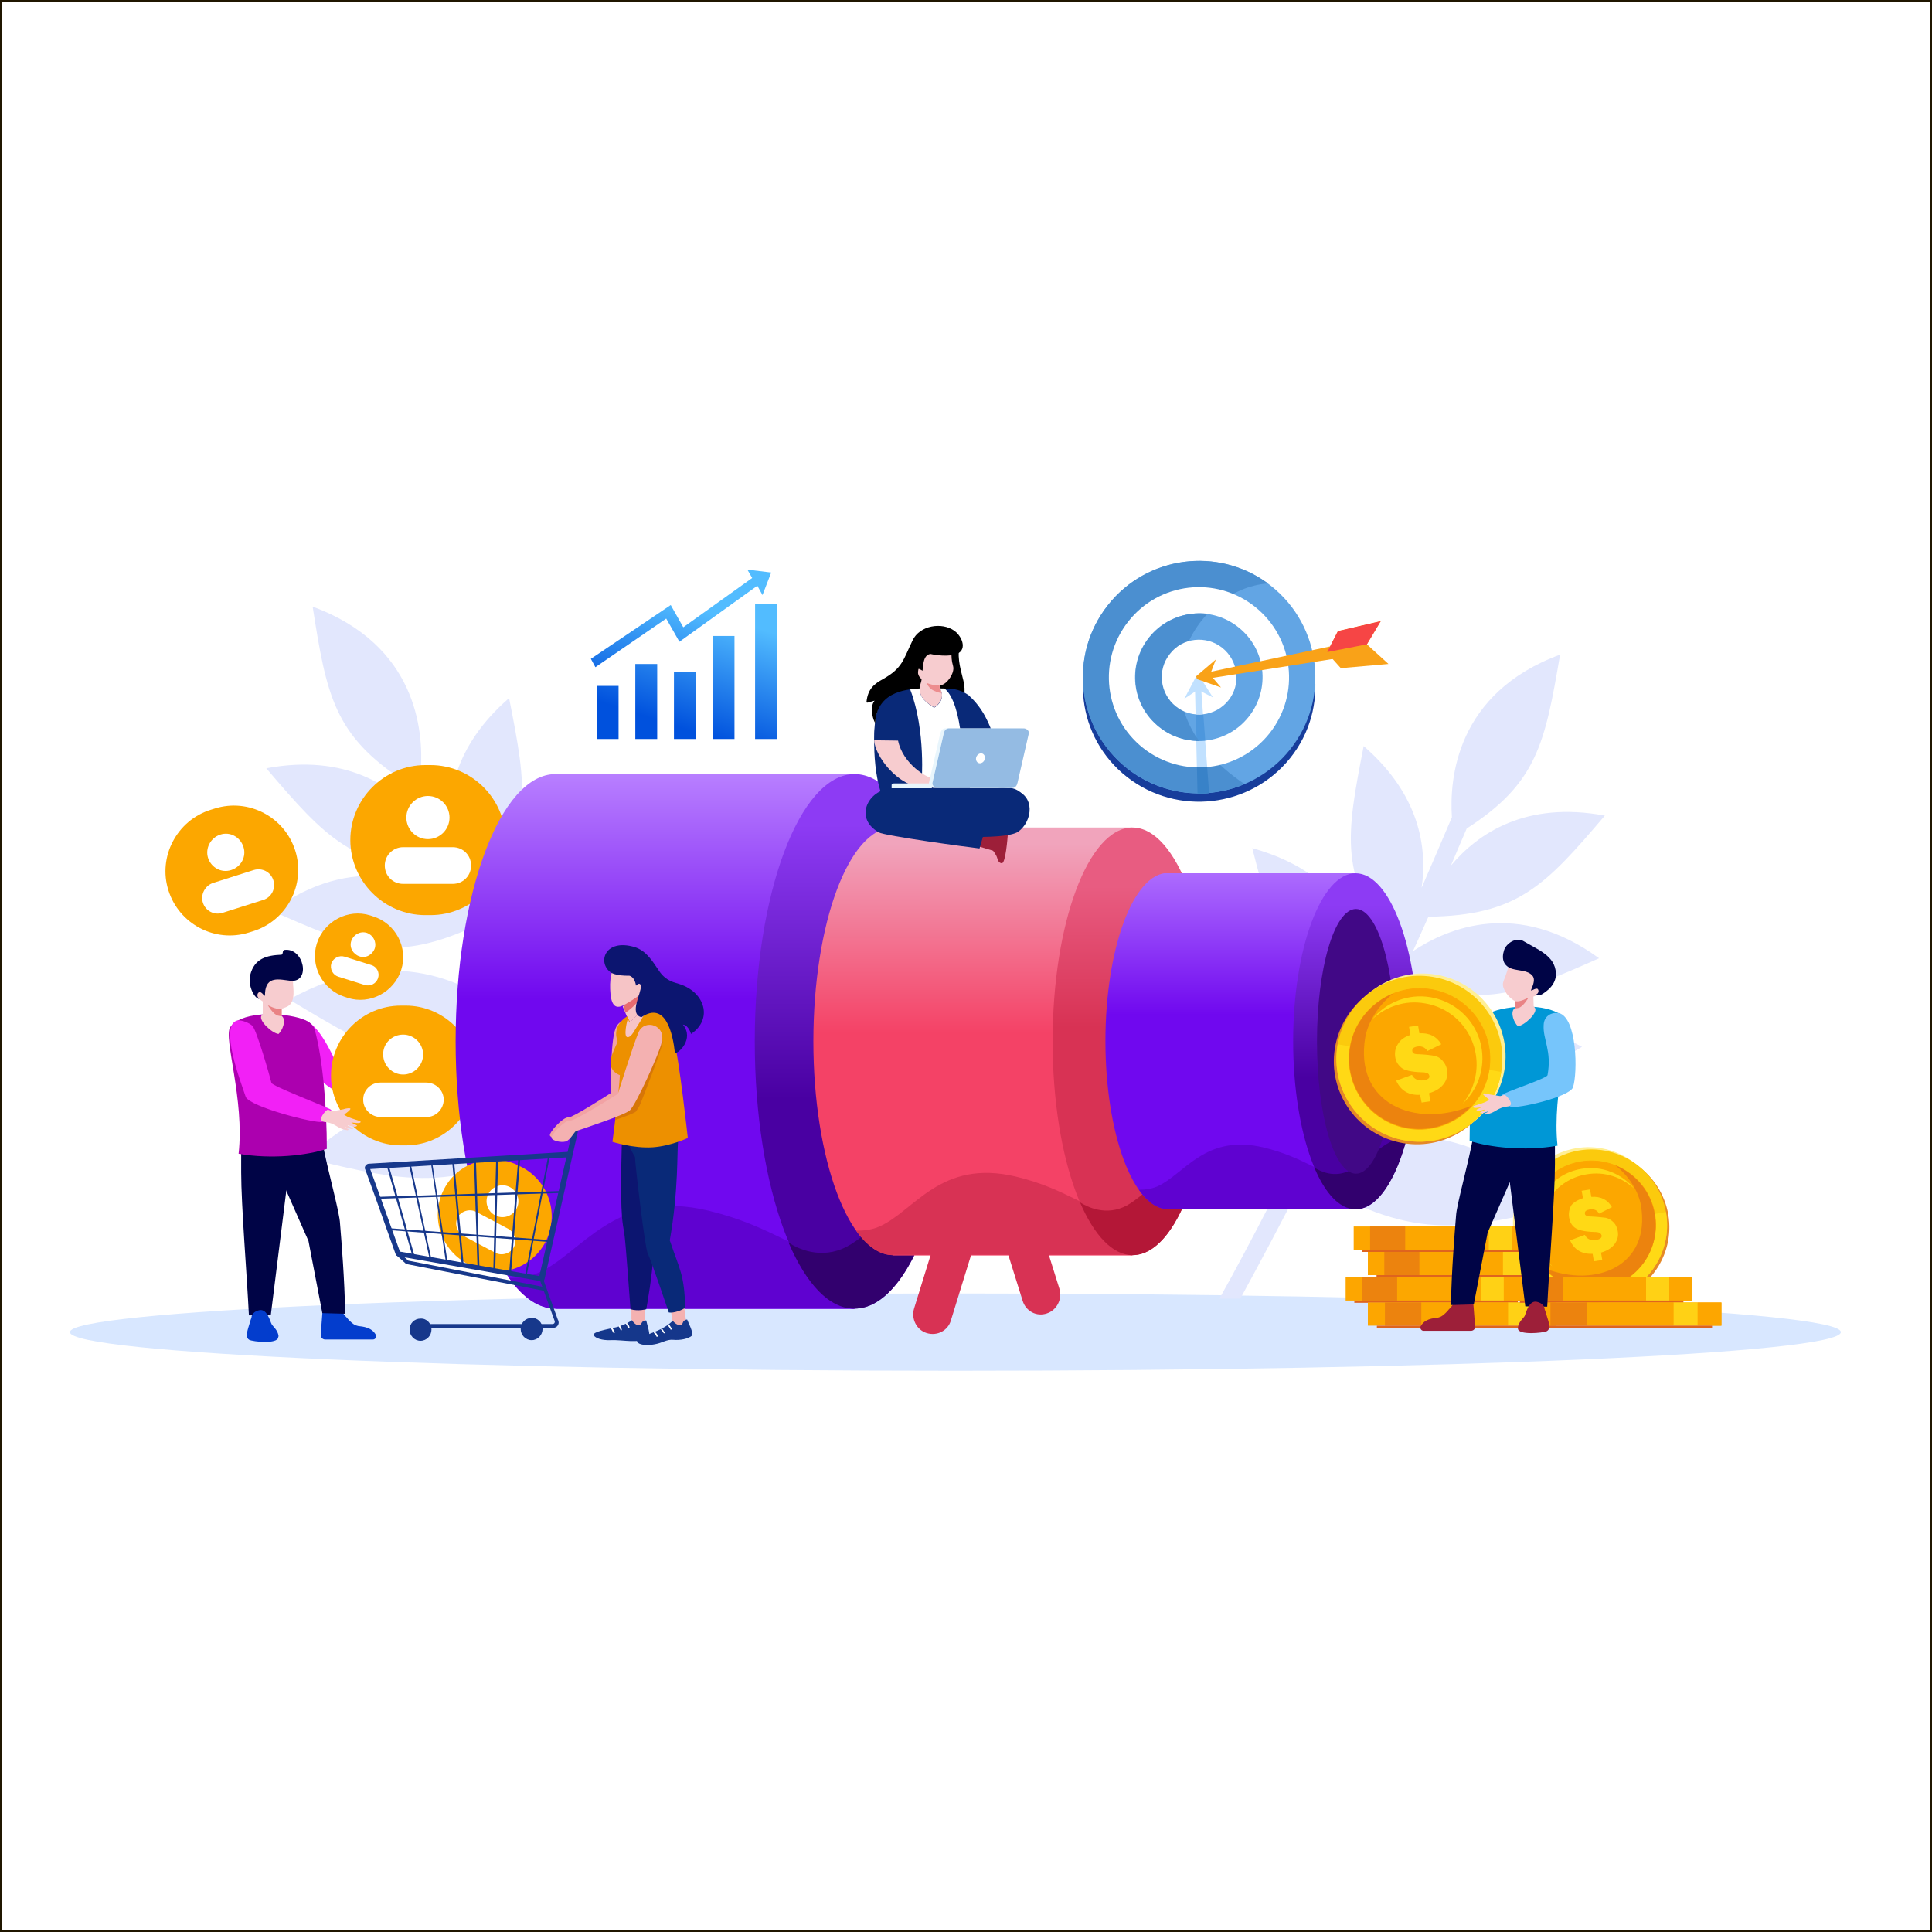 <?xml version="1.0" encoding="utf-8"?>
<!-- Generator: Adobe Illustrator 24.0.2, SVG Export Plug-In . SVG Version: 6.00 Build 0)  -->
<svg version="1.1" id="Layer_1" xmlns="http://www.w3.org/2000/svg" xmlns:xlink="http://www.w3.org/1999/xlink" x="0px" y="0px"
	 viewBox="0 0 600 600" style="enable-background:new 0 0 600 600;" xml:space="preserve">
<style type="text/css">
	.st0{fill:#FFFFFF;}
	.st1{fill:none;stroke:#201600;stroke-miterlimit:10;}
	.st2{fill-rule:evenodd;clip-rule:evenodd;fill:#D8E7FF;}
	.st3{fill:#E2E7FD;}
	.st4{fill-rule:evenodd;clip-rule:evenodd;fill:#FCA700;}
	.st5{fill-rule:evenodd;clip-rule:evenodd;fill:#FFFFFF;}
	.st6{fill-rule:evenodd;clip-rule:evenodd;fill:#F220F6;}
	.st7{fill:#E58927;}
	.st8{fill:#FFEF95;}
	.st9{fill:#FBCA0D;}
	.st10{fill:#FFD915;}
	.st11{fill:#FCA700;}
	.st12{fill:none;stroke:#FCA700;stroke-width:0.216;stroke-miterlimit:10;}
	.st13{fill:#EC830E;}
	.st14{fill-rule:evenodd;clip-rule:evenodd;fill:#FFD915;}
	.st15{fill-rule:evenodd;clip-rule:evenodd;fill:#FDA600;}
	.st16{fill-rule:evenodd;clip-rule:evenodd;fill:#FFD115;}
	.st17{fill-rule:evenodd;clip-rule:evenodd;fill:#EC830E;}
	.st18{fill-rule:evenodd;clip-rule:evenodd;fill:#DF641E;}
	.st19{clip-path:url(#SVGID_2_);fill:url(#SVGID_3_);}
	.st20{fill-rule:evenodd;clip-rule:evenodd;fill:#5F02D0;}
	.st21{clip-path:url(#SVGID_5_);fill:url(#SVGID_6_);}
	.st22{fill-rule:evenodd;clip-rule:evenodd;fill:#32006E;}
	.st23{clip-path:url(#SVGID_8_);fill:url(#SVGID_9_);}
	.st24{fill-rule:evenodd;clip-rule:evenodd;fill:#D83254;}
	.st25{clip-path:url(#SVGID_11_);fill:url(#SVGID_12_);}
	.st26{fill-rule:evenodd;clip-rule:evenodd;fill:#B41737;}
	.st27{clip-path:url(#SVGID_14_);fill:url(#SVGID_15_);}
	.st28{clip-path:url(#SVGID_17_);fill:url(#SVGID_18_);}
	.st29{fill-rule:evenodd;clip-rule:evenodd;fill:#410886;}
	.st30{fill-rule:evenodd;clip-rule:evenodd;fill:#9D1F39;}
	.st31{fill-rule:evenodd;clip-rule:evenodd;fill:#000446;}
	.st32{fill-rule:evenodd;clip-rule:evenodd;fill:#76C5FB;}
	.st33{fill-rule:evenodd;clip-rule:evenodd;fill:#0097D6;}
	.st34{fill-rule:evenodd;clip-rule:evenodd;fill:#F7CCCF;}
	.st35{fill-rule:evenodd;clip-rule:evenodd;fill:#E98385;}
	.st36{fill-rule:evenodd;clip-rule:evenodd;fill:#102B6E;}
	.st37{fill-rule:evenodd;clip-rule:evenodd;}
	.st38{fill-rule:evenodd;clip-rule:evenodd;fill:#092978;}
	.st39{fill-rule:evenodd;clip-rule:evenodd;fill:#ED8D8F;}
	.st40{fill-rule:evenodd;clip-rule:evenodd;fill:#E8F5FC;}
	.st41{fill-rule:evenodd;clip-rule:evenodd;fill:#94BBE3;}
	.st42{fill:#F2A2A4;}
	.st43{fill:#17388B;}
	.st44{fill-rule:evenodd;clip-rule:evenodd;fill:#17388B;}
	.st45{fill:#15378B;}
	.st46{fill:#F4B1B1;}
	.st47{fill:#0C1570;}
	.st48{fill:#092978;}
	.st49{fill:#F6C4C6;}
	.st50{fill:#E76B70;}
	.st51{fill:#ED9000;}
	.st52{fill:#D77607;}
	.st53{fill-rule:evenodd;clip-rule:evenodd;fill:#0C1570;}
	.st54{fill-rule:evenodd;clip-rule:evenodd;fill:#033DCD;}
	.st55{fill-rule:evenodd;clip-rule:evenodd;fill:#AC00AF;}
	.st56{clip-path:url(#SVGID_20_);fill:url(#SVGID_21_);}
	.st57{fill-rule:evenodd;clip-rule:evenodd;fill:#173D9B;}
	.st58{fill-rule:evenodd;clip-rule:evenodd;fill:#62A5E4;}
	.st59{fill-rule:evenodd;clip-rule:evenodd;fill:#4B8FD0;}
	.st60{fill-rule:evenodd;clip-rule:evenodd;fill:#3882C8;}
	.st61{fill-rule:evenodd;clip-rule:evenodd;fill:#C1E1FF;}
	.st62{fill-rule:evenodd;clip-rule:evenodd;fill:#4D97DD;}
	.st63{fill-rule:evenodd;clip-rule:evenodd;fill:#F9A218;}
	.st64{fill-rule:evenodd;clip-rule:evenodd;fill:#F64545;}
</style>
<rect class="st0" width="600" height="600"/>
<rect class="st1" width="600" height="600"/>
<g>
	<path class="st2" d="M296.7,401.7c151.9,0,275,5.4,275,12c0,6.7-123.1,12-275,12c-151.9,0-275-5.4-275-12
		C21.7,407.2,144.8,401.7,296.7,401.7"/>
	<path class="st3" d="M125.6,242.6c1.7,3.9,3.3,7.7,4.9,11.5c-8.4-10-23.3-20.1-47.8-15.5c18.5,21.7,27,31,54.8,31.4
		c1.6,3.6,3.2,7.2,4.8,10.7c-10.8-7.2-32.5-16.3-57.8,2.2c25.5,11.3,37.2,16.1,61.3,5.5c4.3,9.5,8.5,18.5,12.7,27.2
		c-12.2-10.2-36.4-23.2-68.7-5.2c29.2,17.6,42.5,25.1,73.7,15.5c3.2,6.7,6.4,13.1,9.5,19.2c-12-6.7-41.7-16.9-78.1,14.5
		c33.2,8.1,48,11.2,81-8.9c7.1,14,13.9,26.7,20,37.9h6.5c-5.1-9.1-10.5-19.3-16.2-30.4c36.4-13.4,43-27,57.4-58.1
		c-48.2,9.2-58,39.9-59.9,53.1c-2.8-5.4-5.6-11.1-8.5-16.9c28.7-19.2,31-34.2,35.5-68.8c-39.3,16.3-39.7,49.8-38,63.6
		c-4.7-9.6-9.7-19.8-14.7-30.6c23.7-12.4,27.2-24.5,34.2-51.8c-30.6,8.4-36.7,31.6-37.6,44.4c-2-4.4-4-8.8-6.1-13.4
		c17.3-22.4,15.2-34.7,9.6-62.9c-17.4,15.1-19.8,31.5-18,44c-3.1-7.1-6.2-14.4-9.4-21.9c0.8-11.9-1.3-38.6-33.6-50.5
		C101.4,216,103.8,228.4,125.6,242.6"/>
	<path class="st4" d="M132.1,237.6h1.6c12.8,0,23.3,10.5,23.3,23.3l0,0c0,12.8-10.5,23.3-23.3,23.3h-1.6
		c-12.8,0-23.3-10.5-23.3-23.3l0,0C108.8,248.1,119.3,237.6,132.1,237.6"/>
	<path class="st5" d="M132.9,247.2c3.7,0,6.7,3,6.7,6.7c0,3.7-3,6.7-6.7,6.7s-6.7-3-6.7-6.7C126.2,250.2,129.2,247.2,132.9,247.2"/>
	<path class="st5" d="M125.2,263.1l15.4,0c3.2,0,5.7,2.5,5.7,5.7s-2.5,5.7-5.7,5.7l-15.4,0c-3.2,0-5.7-2.5-5.7-5.7
		S122.1,263.1,125.2,263.1"/>
	<path class="st6" d="M93,323.7c1.5,3.3,2.7,8.3,6.6,11.8c5.6,5.1,14.2,7.9,16.4,4.6c0.5-0.7-0.3-0.7-0.8-1.6c-0.9-1.7-9-7.4-10-7.4
		c-0.8-0.1-4.9-12-10.5-14.3C94.2,316.4,91.4,321.3,93,323.7"/>
	<path class="st4" d="M124.5,312.3h1.5c11.9,0,21.7,9.8,21.7,21.7l0,0c0,11.9-9.8,21.7-21.7,21.7h-1.5c-11.9,0-21.7-9.8-21.7-21.7
		l0,0C102.8,322.1,112.5,312.3,124.5,312.3"/>
	<path class="st5" d="M125.2,321.3c3.4,0,6.2,2.8,6.2,6.2c0,3.4-2.8,6.2-6.2,6.2c-3.4,0-6.2-2.8-6.2-6.2
		C118.9,324.1,121.7,321.3,125.2,321.3"/>
	<path class="st5" d="M118.1,336.2l14.3,0c2.9,0,5.4,2.4,5.4,5.3c0,2.9-2.4,5.4-5.3,5.4l-14.3,0c-2.9,0-5.4-2.4-5.4-5.3
		C112.7,338.6,115.2,336.2,118.1,336.2"/>
	<path class="st3" d="M455.5,257.3c-1.7,3.9-3.3,7.7-4.9,11.5c8.4-10,23.3-20.1,47.8-15.5c-18.5,21.7-27,31-54.8,31.4
		c-1.6,3.6-3.2,7.2-4.8,10.7c10.8-7.2,32.5-16.3,57.8,2.2c-25.5,11.3-37.2,16.1-61.3,5.5c-4.3,9.5-8.5,18.5-12.7,27.2
		c12.2-10.2,36.4-23.2,68.7-5.2c-29.2,17.6-42.5,25.1-73.7,15.5c-3.2,6.7-6.4,13.1-9.5,19.2c12-6.7,41.7-17,78.1,14.5
		c-33.2,8.1-48,11.2-81-8.9c-7.1,14-13.9,26.7-20,37.9h-6.5c5.1-9.1,10.5-19.3,16.2-30.4c-36.4-13.4-43-27-57.4-58.1
		c48.2,9.2,58,39.9,59.9,53.1c2.8-5.4,5.6-11.1,8.5-16.9c-28.7-19.2-31-34.2-35.5-68.8c39.3,16.3,39.7,49.8,38,63.6
		c4.7-9.6,9.7-19.8,14.7-30.6c-23.7-12.4-27.2-24.5-34.2-51.8C420,272,426,295.1,427,308c2-4.4,4-8.8,6.1-13.4
		c-17.3-22.4-15.1-34.7-9.6-62.9c17.4,15.1,19.8,31.5,18,44c3.1-7.1,6.2-14.4,9.4-21.9c-0.8-11.9,1.3-38.6,33.6-50.5
		C479.8,230.8,477.4,243.2,455.5,257.3"/>
	<path class="st7" d="M471.8,385.1c-2.2-12.8,6.5-24.9,19.2-27.1c12.8-2.2,24.9,6.5,27.1,19.2s-6.5,24.9-19.2,27.1
		C486.1,406.5,474,397.9,471.8,385.1"/>
	<path class="st8" d="M470.2,383.7c-2.2-12.8,6.5-24.9,19.2-27.1s24.9,6.5,27.1,19.2c2.2,12.8-6.5,24.9-19.2,27.1
		C484.5,405.1,472.4,396.5,470.2,383.7"/>
	<path class="st9" d="M471.1,384.4c-2.2-12.8,6.5-24.9,19.2-27.1c12.8-2.2,24.9,6.5,27.1,19.2s-6.5,24.9-19.2,27.1
		C485.3,405.8,473.2,397.2,471.1,384.4"/>
	<path class="st10" d="M471.1,384.4c0-0.1,0-0.1,0-0.2l46.3-7.8c0,0.1,0,0.1,0,0.2c2.2,12.8-6.5,24.9-19.2,27.1
		C485.3,405.8,473.2,397.2,471.1,384.4"/>
	<path class="st11" d="M474.6,383.8c-1.8-10.9,5.5-21.2,16.3-23c10.9-1.8,21.2,5.5,23,16.3c1.8,10.9-5.5,21.2-16.3,23
		C486.7,401.9,476.4,394.6,474.6,383.8z"/>
	<path class="st12" d="M474.6,383.8c-1.8-10.9,5.5-21.2,16.3-23c10.9-1.8,21.2,5.5,23,16.3c1.8,10.9-5.5,21.2-16.3,23
		C486.7,401.9,476.4,394.6,474.6,383.8z"/>
	<path class="st13" d="M501.7,361.9c4.7,3.8,7.2,8.5,7.9,12.4c3.2,18.8-14,26-30.1,19.5c4.4,4.9,11.1,7.5,18.1,6.3
		c10.9-1.8,18.2-12.1,16.3-23C512.7,370,507.9,364.5,501.7,361.9"/>
	<path class="st10" d="M478.3,385c-1.6-9.6,4.8-18.7,14.4-20.3c5.6-1,11,0.9,14.9,4.5c-3.9-4.7-10.1-7.3-16.5-6.2
		c-9.6,1.6-16,10.7-14.4,20.3c0.7,4,2.6,7.4,5.4,10C480.2,390.9,478.8,388.1,478.3,385"/>
	<path class="st14" d="M491.6,372.1l-0.4-2.3l2.6-0.4l0.4,2.3c3-0.2,5.1,0.9,6.4,3.2l-4,2c-0.6-1.1-1.6-1.5-2.9-1.3
		c-1.1,0.2-1.6,0.6-1.5,1.3c0,0.3,0.2,0.5,0.4,0.6c0.2,0.2,0.8,0.3,1.7,0.3c2,0.1,3.5,0.3,4.4,0.4c0.9,0.2,1.7,0.7,2.4,1.4
		c0.7,0.7,1.1,1.6,1.3,2.7c0.3,1.5-0.1,2.9-1,4.1c-0.9,1.2-2.4,2.1-4.2,2.6l0.4,2.3l-2.6,0.4l-0.4-2.3c-3.3,0.1-5.7-1.2-7-4.2
		l4.6-1.7c0.6,1.3,1.8,1.8,3.4,1.6c1.3-0.2,1.9-0.7,1.8-1.4c-0.1-0.4-0.3-0.6-0.6-0.8c-0.3-0.2-0.9-0.3-1.7-0.3
		c-3.1-0.1-5.1-0.6-6.1-1.4c-1-0.8-1.5-1.8-1.7-3.1c-0.2-1.3,0-2.6,0.7-3.8C488.6,373.5,489.8,372.7,491.6,372.1"/>
	<rect x="417.9" y="396.7" class="st15" width="56.2" height="7.2"/>
	<rect x="467" y="396.7" class="st15" width="7.1" height="7.2"/>
	<rect x="459.8" y="396.7" class="st16" width="7.2" height="7.2"/>
	<rect x="433.9" y="396.7" class="st4" width="25.9" height="7.2"/>
	<rect x="423" y="396.7" class="st17" width="10.9" height="7.2"/>
	<rect x="420.6" y="403.9" class="st18" width="50.8" height="0.7"/>
	<rect x="424.8" y="404.5" class="st15" width="58.3" height="7.2"/>
	<rect x="475.8" y="404.5" class="st15" width="7.4" height="7.2"/>
	<rect x="468.3" y="404.5" class="st16" width="7.5" height="7.2"/>
	<rect x="441.4" y="404.5" class="st4" width="26.9" height="7.2"/>
	<rect x="430.1" y="404.5" class="st17" width="11.3" height="7.2"/>
	<rect x="427.6" y="411.7" class="st18" width="52.7" height="0.7"/>
	<rect x="424.8" y="388.8" class="st15" width="56.2" height="7.2"/>
	<rect x="473.9" y="388.8" class="st15" width="7.1" height="7.2"/>
	<rect x="466.7" y="388.8" class="st16" width="7.2" height="7.2"/>
	<rect x="440.8" y="388.8" class="st4" width="25.9" height="7.2"/>
	<rect x="429.9" y="388.8" class="st17" width="10.9" height="7.2"/>
	<rect x="427.5" y="396" class="st18" width="50.8" height="0.7"/>
	<rect x="420.4" y="380.9" class="st15" width="56.2" height="7.2"/>
	<rect x="469.5" y="380.9" class="st15" width="7.1" height="7.2"/>
	<rect x="462.3" y="380.9" class="st16" width="7.2" height="7.2"/>
	<rect x="436.4" y="380.9" class="st4" width="25.9" height="7.2"/>
	<rect x="425.5" y="380.9" class="st17" width="10.9" height="7.2"/>
	<rect x="423.1" y="388.1" class="st18" width="50.8" height="0.7"/>
	<rect x="469.4" y="396.7" class="st15" width="56.2" height="7.2"/>
	<rect x="518.4" y="396.7" class="st15" width="7.1" height="7.2"/>
	<rect x="511.2" y="396.7" class="st16" width="7.2" height="7.2"/>
	<rect x="485.3" y="396.7" class="st4" width="25.9" height="7.2"/>
	<rect x="474.4" y="396.7" class="st17" width="10.9" height="7.2"/>
	<rect x="472" y="403.9" class="st18" width="50.8" height="0.7"/>
	<rect x="476.3" y="404.5" class="st15" width="58.3" height="7.2"/>
	<rect x="527.2" y="404.5" class="st15" width="7.4" height="7.2"/>
	<rect x="519.7" y="404.5" class="st16" width="7.5" height="7.2"/>
	<rect x="492.8" y="404.5" class="st4" width="26.9" height="7.2"/>
	<rect x="481.5" y="404.5" class="st17" width="11.3" height="7.2"/>
	<rect x="479" y="411.7" class="st18" width="52.7" height="0.7"/>
	<g>
		<g>
			<defs>
				<path id="SVGID_1_" d="M172.5,406.4c-17.1,0-31-37.2-31-83s13.9-83,31-83h92.9v166.1H172.5z"/>
			</defs>
			<clipPath id="SVGID_2_">
				<use xlink:href="#SVGID_1_"  style="overflow:visible;"/>
			</clipPath>
			
				<linearGradient id="SVGID_3_" gradientUnits="userSpaceOnUse" x1="203.459" y1="291.712" x2="203.459" y2="361.653" gradientTransform="matrix(1 0 0 -1 0 602)">
				<stop  offset="0" style="stop-color:#7008EF"/>
				<stop  offset="1" style="stop-color:#B87FFF"/>
			</linearGradient>
			<rect x="141.5" y="240.4" class="st19" width="123.8" height="166.1"/>
		</g>
	</g>
	<path class="st20" d="M172.5,406.4c-5.2,0-10.1-3.4-14.4-9.5c3.2,0,6.2-0.4,9-1.6c13.5-5.8,23.7-26.4,53-19.3
		c20.1,4.9,26.7,12.7,45.4,17.7v12.7L172.5,406.4L172.5,406.4z"/>
	<g>
		<g>
			<defs>
				<path id="SVGID_4_" d="M265.4,240.4c17.1,0,31,37.2,31,83s-13.9,83-31,83s-31-37.2-31-83S248.3,240.4,265.4,240.4"/>
			</defs>
			<clipPath id="SVGID_5_">
				<use xlink:href="#SVGID_4_"  style="overflow:visible;"/>
			</clipPath>
			
				<linearGradient id="SVGID_6_" gradientUnits="userSpaceOnUse" x1="265.365" y1="260.72" x2="265.371" y2="345.898" gradientTransform="matrix(1 0 0 -1 0 602)">
				<stop  offset="0" style="stop-color:#4900A2"/>
				<stop  offset="1" style="stop-color:#8D3BF4"/>
			</linearGradient>
			<rect x="234.4" y="240.4" class="st21" width="61.9" height="166.1"/>
		</g>
	</g>
	<path class="st22" d="M290.9,370.2c-5.6,21.9-14.9,36.2-25.6,36.2c-7.8,0-14.9-7.7-20.4-20.5c2.7,1.8,10.1,5.5,18.2,1.2
		C270.3,383.3,279.5,371.9,290.9,370.2"/>
	<g>
		<g>
			<defs>
				<path id="SVGID_7_" d="M277.4,389.8c-13.7,0-24.8-29.8-24.8-66.4c0-36.7,11.1-66.4,24.8-66.4h74.3v132.9H277.4z"/>
			</defs>
			<clipPath id="SVGID_8_">
				<use xlink:href="#SVGID_7_"  style="overflow:visible;"/>
			</clipPath>
			
				<linearGradient id="SVGID_9_" gradientUnits="userSpaceOnUse" x1="302.151" y1="281.156" x2="302.157" y2="339.991" gradientTransform="matrix(1 0 0 -1 0 602)">
				<stop  offset="0" style="stop-color:#F44266"/>
				<stop  offset="1" style="stop-color:#F1A4BC"/>
			</linearGradient>
			<rect x="252.6" y="257" class="st23" width="99.1" height="132.9"/>
		</g>
	</g>
	<path class="st24" d="M277.4,389.8c-4.2,0-8.1-2.8-11.5-7.6c2.5,0,5-0.3,7.2-1.3c10.8-4.7,18.9-21.1,42.4-15.5
		c16.1,3.9,21.3,10.2,36.3,14.1v10.2H277.4z"/>
	<g>
		<g>
			<defs>
				<path id="SVGID_10_" d="M351.7,257c13.7,0,24.8,29.7,24.8,66.4s-11.1,66.4-24.8,66.4c-13.7,0-24.8-29.8-24.8-66.4
					C326.9,286.7,338,257,351.7,257"/>
			</defs>
			<clipPath id="SVGID_11_">
				<use xlink:href="#SVGID_10_"  style="overflow:visible;"/>
			</clipPath>
			
				<linearGradient id="SVGID_12_" gradientUnits="userSpaceOnUse" x1="351.712" y1="282.904" x2="351.712" y2="326.673" gradientTransform="matrix(1 0 0 -1 0 602)">
				<stop  offset="0" style="stop-color:#D83254"/>
				<stop  offset="1" style="stop-color:#E85C81"/>
			</linearGradient>
			<rect x="326.9" y="257" class="st25" width="49.5" height="132.9"/>
		</g>
	</g>
	<path class="st26" d="M372.2,360.8c-4.5,17.5-11.9,29-20.5,29c-6.2,0-11.9-6.2-16.3-16.4c2.2,1.4,8.1,4.4,14.5,1
		C355.6,371.3,363,362.2,372.2,360.8"/>
	<g>
		<g>
			<defs>
				<path id="SVGID_13_" d="M362.7,375.5c-10.7,0-19.4-23.4-19.4-52.2s8.7-52.2,19.4-52.2H421v104.3H362.7z"/>
			</defs>
			<clipPath id="SVGID_14_">
				<use xlink:href="#SVGID_13_"  style="overflow:visible;"/>
			</clipPath>
			
				<linearGradient id="SVGID_15_" gradientUnits="userSpaceOnUse" x1="382.14" y1="286.84" x2="382.14" y2="332.855" gradientTransform="matrix(1 0 0 -1 0 602)">
				<stop  offset="0" style="stop-color:#7008EF"/>
				<stop  offset="1" style="stop-color:#AF70FF"/>
			</linearGradient>
			<rect x="343.3" y="271.2" class="st27" width="77.8" height="104.3"/>
		</g>
	</g>
	<path class="st20" d="M362.7,375.5c-3.3,0-6.3-2.2-9-6c2,0,3.9-0.3,5.6-1c8.5-3.7,14.9-16.6,33.3-12.1c12.6,3.1,16.8,8,28.5,11.1v8
		H362.7z"/>
	<g>
		<g>
			<defs>
				<path id="SVGID_16_" d="M421,271.2c10.7,0,19.4,23.4,19.4,52.2s-8.7,52.2-19.4,52.2c-10.7,0-19.4-23.4-19.4-52.2
					C401.6,294.6,410.3,271.2,421,271.2"/>
			</defs>
			<clipPath id="SVGID_17_">
				<use xlink:href="#SVGID_16_"  style="overflow:visible;"/>
			</clipPath>
			
				<linearGradient id="SVGID_18_" gradientUnits="userSpaceOnUse" x1="420.996" y1="267.377" x2="420.996" y2="320.865" gradientTransform="matrix(1 0 0 -1 0 602)">
				<stop  offset="0" style="stop-color:#4900A2"/>
				<stop  offset="1" style="stop-color:#8D3BF4"/>
			</linearGradient>
			<rect x="401.6" y="271.2" class="st28" width="38.9" height="104.3"/>
		</g>
	</g>
	<path class="st22" d="M437.1,352.8c-3.5,13.7-9.4,22.7-16.1,22.7c-4.9,0-9.4-4.8-12.8-12.9c1.7,1.1,6.3,3.5,11.4,0.7
		C424.1,361,429.9,353.8,437.1,352.8"/>
	<path class="st29" d="M421.1,282.3c6.7,0,12.2,18.4,12.2,41.1c0,22.7-5.4,41.1-12.2,41.1S409,346.1,409,323.4
		C409,300.7,414.4,282.3,421.1,282.3"/>
	<path class="st30" d="M442.1,413.3h14.7c0.7,0,1.3-0.5,1.3-1.2c0-0.1,0-0.2,0-0.3l-0.6-7.7c0,0-0.6-0.3-1.5-0.5
		c-0.5-0.1-0.9-0.5-1.1-1c0,0,0-0.1,0-0.1c-0.4-1.5-2.5-2-2.9-0.5c-0.1,0.2-0.1,0.4-0.1,0.5c0,0,0,0.1,0,0.1
		c-0.1,0.3-0.1,0.6-0.1,0.9v0c-0.1,0.6-0.1,1.1-0.1,1.1c-0.2,0.3-0.4,0.5-0.6,0.7c-0.1,0.1-0.2,0.2-0.3,0.4
		c-0.2,0.3-0.4,0.5-0.6,0.7c-0.1,0.1-0.2,0.2-0.3,0.3c-0.2,0.3-0.4,0.5-0.6,0.7c-0.1,0.1-0.2,0.2-0.3,0.3c-0.8,0.8-1.5,1.3-2.4,1.5
		c-1.6,0.2-4.2,0.4-5.4,2.7c0,0.1,0,0.1-0.1,0.2C441,412.7,441.5,413.3,442.1,413.3"/>
	<path class="st31" d="M482.9,352.5v9c0,10-1.8,32.1-2.4,44.3l-6.8-0.1l-5.5-44l-9.5,1.3l-0.5-12l0,0c-0.1-41.5,21.1-31.8,19.3-8.3
		C477.4,345.4,483.9,349.6,482.9,352.5"/>
	<path class="st31" d="M457.5,353.2l16,3.4L462,382.8l-4.3,22.3l-7.1,0.2c0.2-10.8,1.1-21.7,1.6-27.9
		C452.4,374.1,455.7,362.6,457.5,353.2"/>
	<path class="st30" d="M471.4,412.6c0.1,2.1,7.7,1.4,9,0.8c0.5-0.3,0.7-0.7,0.7-1.3c0.1-0.9-0.3-2.1-0.6-3c-0.5-1.5-0.4-1.5-0.8-2.5
		c0,0,0.1-1.7-2.4-2.3c-2.5-0.6-3.4,3.5-3.8,4.4c-0.4,0.7-1.9,1.8-2.1,3.6C471.4,412.3,471.4,412.4,471.4,412.6"/>
	<path class="st32" d="M464.8,321.4c-2.3,5.1-3.8,6.7-10.5,7.7c-5.4,0.8-15.6-11.3-16.3-12.9c-0.8-1.7,2.2-6,3.1-5.4
		c1,0.5,11.9,8.9,12.7,8.9c0.8-0.1,3.3-1.2,9.2-5.1C463.7,314.1,466.5,318.9,464.8,321.4"/>
	<path class="st33" d="M486.3,316.7c2.2,3.3-4.4,22.5-2.6,39.1c-10.3,1.8-21.2,0.5-27.3-1.5c0-12.6,1.2-27.7,3.8-37.1
		c0.6-1.5,1.8-2.6,4.8-3.5C472.4,311.7,483.3,312.2,486.3,316.7"/>
	<path class="st34" d="M467.3,307.6c0.7,1.4,2,2.7,3.2,3.3l0,2.1l-0.3,0.3c-1.2,1.3,0,4.3,1.2,5.4c2-0.2,6.3-4.2,5.3-5.7l-0.4-0.5
		l-0.1-3c0.2,0,1.5-0.7,1.8-0.9c0.4-0.1,1-0.9,1-1.7s-1.2-0.5-1.2-0.5c1.5-2,3.1-3.6,1-5.4c-2.1-1.8-7.1-2.9-7.1-2.9l-3-1
		c0.4,1-0.4,4-1.2,6.1C466.8,305.1,466.3,305.7,467.3,307.6"/>
	<path class="st35" d="M474.7,309.8c0,0-1.7,2.9-3.1,3.2c-1.4,0.3-0.7,0.1-1.2,0l0-2.1C471.4,311.1,472.3,311,474.7,309.8"/>
	<path class="st32" d="M479.4,318.3c0.1-2.8,2.4-4,4.7-3.7c5.7,1.4,5.9,18.6,4.4,23.1c-1.1,3-17.3,6.7-19.3,6
		c-0.9-0.3-2.3-1.1-2.7-2.1c-0.3-0.6-0.5-1.5,0.7-2c3.3-1.5,13.2-4.8,13.4-5.7C482,326.3,479.1,322.8,479.4,318.3"/>
	<path class="st32" d="M440.9,311.2c0.3,1.6-1.2,4.1-2.3,4.5c-0.1-0.2-0.9-1.2-1.3-1.9c-1.1-1.6,1.4-4.8,2.2-4.1L440.9,311.2z"/>
	<path class="st31" d="M467.1,295.1c-0.9,2.8-0.1,5,2.6,5.8c2,0.6,4.8,0.4,6.2,2.1c0.7,0.8,0.6,2-0.2,3.9c-0.2,0.5-0.5,1,0.4,0.5
		c0.4-0.2,1.1-0.5,1.4-0.3c0.5,0.4,0.3,1.3-0.2,1.6c-0.2,0.1-0.5,0.3-0.5,0.3s1.1,0.4,2.2-0.3c1.1-0.7,4.4-2.8,4.2-6.5
		c-0.3-5.4-5.5-7.2-10.2-10C470.9,291,467.8,292.9,467.1,295.1"/>
	<path class="st7" d="M465.4,333.9c2.4-14-7.1-27.3-21.1-29.7c-14-2.4-27.3,7.1-29.7,21.1c-2.4,14,7.1,27.3,21.1,29.7
		C449.7,357.4,463,348,465.4,333.9"/>
	<path class="st8" d="M467.2,332.4c2.4-14-7.1-27.3-21.1-29.7c-14-2.4-27.3,7.1-29.7,21.1c-2.4,14,7.1,27.3,21.1,29.7
		C451.6,355.9,464.8,346.4,467.2,332.4"/>
	<path class="st9" d="M466.2,333.1c2.4-14-7.1-27.3-21.1-29.7c-14-2.4-27.3,7.1-29.7,21.1c-2.4,14,7.1,27.3,21.1,29.7
		C450.6,356.6,463.9,347.1,466.2,333.1"/>
	<path class="st10" d="M466.2,333.1c0-0.1,0-0.2,0-0.2l-50.8-8.6c0,0.1,0,0.2,0,0.2c-2.4,14,7.1,27.3,21.1,29.7
		C450.6,356.6,463.9,347.1,466.2,333.1"/>
	<path class="st11" d="M462.4,332.5c2-11.9-6-23.2-17.9-25.2c-11.9-2-23.2,6-25.2,17.9c-2,11.9,6,23.2,17.9,25.2
		C449.1,352.4,460.4,344.4,462.4,332.5z"/>
	<path class="st12" d="M462.4,332.5c2-11.9-6-23.2-17.9-25.2c-11.9-2-23.2,6-25.2,17.9c-2,11.9,6,23.2,17.9,25.2
		C449.1,352.4,460.4,344.4,462.4,332.5z"/>
	<path class="st13" d="M432.7,308.5c-5.1,4.1-7.9,9.3-8.7,13.6c-3.5,20.6,15.3,28.5,33,21.3c-4.8,5.3-12.2,8.2-19.8,6.9
		c-11.9-2-19.9-13.3-17.9-25.2C420.6,317.4,425.9,311.3,432.7,308.5"/>
	<path class="st10" d="M458.3,333.8c1.8-10.5-5.3-20.5-15.8-22.2c-6.1-1.1-12.1,1-16.3,4.9c4.2-5.2,11.1-8,18.1-6.8
		c10.5,1.8,17.6,11.7,15.8,22.2c-0.7,4.4-2.9,8.1-5.9,10.9C456.3,340.3,457.7,337.2,458.3,333.8"/>
	<path class="st14" d="M438,321.4l-0.4-2.5l2.8-0.4l0.4,2.4c3.1-0.2,5.4,1,6.8,3.4l-4.3,2.1c-0.7-1.1-1.7-1.6-3.1-1.4
		c-1.2,0.2-1.7,0.7-1.6,1.4c0,0.3,0.2,0.5,0.4,0.7c0.2,0.2,0.8,0.3,1.8,0.3c2.1,0.1,3.7,0.3,4.7,0.5c1,0.2,1.8,0.7,2.5,1.5
		c0.7,0.8,1.2,1.7,1.4,2.9c0.3,1.6-0.1,3.1-1.1,4.4c-1,1.3-2.5,2.2-4.5,2.8l0.4,2.5l-2.7,0.4L441,340c-3.5,0.2-6-1.3-7.4-4.4
		l4.9-1.8c0.7,1.4,1.9,1.9,3.6,1.7c1.3-0.2,2-0.7,1.8-1.4c-0.1-0.4-0.3-0.7-0.6-0.8c-0.4-0.2-1-0.3-1.8-0.3
		c-3.2-0.1-5.4-0.6-6.4-1.5c-1-0.9-1.6-1.9-1.8-3.2c-0.2-1.4,0-2.8,0.8-4C434.9,322.9,436.2,322,438,321.4"/>
	<path class="st34" d="M467.3,340l-1.4,0.4l-3.2-0.5c-0.4-0.2-2.7-0.7-2,0.1c0.4,0.5,1.8,1.4,1.7,1.5c-0.4,0.8-4.7,1.9-4.8,2
		c-0.6,1,2.2,0.4,2.6,0.3c0.1,0-1.8,0.8-1.7,0.9c0.1,0.1,0.4,0.4,0.9,0.3c0.6-0.1,1.7-0.5,1.8-0.4c0.1,0.1-1.8,0.9-1.6,1
		c0.1,0.1,0.3,0.2,0.7,0.1c0.7-0.1,1.6-0.5,1.8-0.5c0.2,0.1-1.2,0.6-1.1,0.6c0.1,0,0.2,0.3,0.3,0.3c3.3-0.4,3.3-2.1,7.1-2.5
		C470.5,343.2,468,340.3,467.3,340"/>
	<path class="st36" d="M299.1,246.2c-1.8,0-3.3,1.8-3.3,4.1s1.5,4.1,3.3,4.1s3.3-1.8,3.3-4.1C302.4,248,300.9,246.2,299.1,246.2"/>
	<path class="st37" d="M297.9,200.4c-1.3,9.7,5.2,12.6-1.2,21.6c0,0-3.9-4.3-5.6-4.6c-1.7-0.3-1.9-5.5-1.9-5.8s1.5-10.7,1.5-10.7
		L297.9,200.4z"/>
	<path class="st30" d="M299.4,261.5l9,2.7c0,0,1,1.2,1.3,2.3c0.3,1.1,0.7,1.5,1.4,1.6c1.2,0.1,1.8-7.8,1.9-9.1l-10.3-2.9
		L299.4,261.5z"/>
	<path class="st38" d="M294.7,213.9h-15.1c-1.9,0-6.5,3.6-7.4,8.3l0,0c-1.5,7.5-0.9,24,4.5,29.9l6-0.1l18.5-4.6v-16v-15.2
		C299.4,214.8,297.2,213.9,294.7,213.9"/>
	<path class="st38" d="M279.6,214c-7.5,0.7-8.2,10.1-8.1,16h8.1L279.6,214z"/>
	<path class="st5" d="M291.9,213.8c1.7,2.9-0.2,5-1.8,6c-2.4-1.6-4.5-3.1-4.5-6c0,0-2.3-0.8-2.9,0.4c4.9,12.8,3.5,29.1,3.5,29.1
		c3.4-0.1,12.6-1.6,12.7-1.4c0.4-3.1,0.3-23.4-5.6-28.1L291.9,213.8z"/>
	<path class="st34" d="M278.9,230l-7.4-0.1c0,4.4,7.2,14.7,15.8,14.7H298c0,0-2.3-2.9-5.3-3.2s-3.1,0.2-3.1,0.2
		C288,241.7,280.4,237.3,278.9,230"/>
	<path class="st38" d="M313.3,244.7h-32c-0.4,0-0.7,0-1.1,0.1l0,0c-8.6,0-8.8,5.4-9.4,11.4H282h7.8h23.4c3.2,0,5.7-2.6,5.7-5.7
		S316.4,244.7,313.3,244.7"/>
	<path class="st38" d="M314.7,245.2c-1.3-0.3-2.7-0.7-4.2-0.5c-4.7,0.6-32.9,9.1-32.9,9.1l5,5.8c5.8-0.4,29.1,1.7,33.6-1.3
		C320.7,255.1,321.7,246.9,314.7,245.2"/>
	<path class="st34" d="M296,206.9c0.6,2.2-2.2,6-4.1,5.9v0.9l0,0c1.7,2.9-0.2,5-1.8,6l0,0c-2.4-1.5-4.5-3-4.5-5.9v-3.4
		c-0.2-0.1-0.2,0.3-0.5,0c-0.4-0.2-1.1-1.7-1-2.5c0.1-0.8,1.1-1.2,1.1-1.2c-1-2.3-1.7-2.7,0.7-4c2.4-1.3,7.3-1.2,7.3-1.2l2.2,0.7
		C295.6,204.4,295.4,204.8,296,206.9"/>
	<path class="st39" d="M292.3,212.9c-0.2,0-0.3,0-0.5,0c-1.5,0-2.7-0.3-4-0.8c0,0,0.5,1.6,2.2,2.4c1.1,0.5,1.9,0.7,2.4,0.7
		c-0.1-0.4-0.3-0.9-0.6-1.4l0,0v-0.9H292.3z"/>
	<path class="st38" d="M301,216.1c4.1,3.7,6.5,8.7,8,14.1c-2.7-0.2-5.5-0.2-8.2-0.3L301,216.1z"/>
	<path class="st40" d="M293.6,226.2h23.2c0.9,0,1.8,0.8,1.6,1.6l-3.5,15.3c-0.2,0.9-0.7,1.6-1.6,1.6h-23.2c-0.9,0-1.8-0.8-1.6-1.6
		l3.5-15.3C292.2,227,292.7,226.2,293.6,226.2"/>
	<path class="st41" d="M294.7,226.2h23.2c0.9,0,1.8,0.8,1.6,1.6l-3.5,15.3c-0.2,0.9-0.7,1.6-1.6,1.6h-23.2c-0.9,0-1.8-0.8-1.6-1.6
		l3.5-15.3C293.2,227,293.8,226.2,294.7,226.2"/>
	<path class="st5" d="M305,234c0.7,0.2,1.1,1.1,0.8,1.9c-0.3,0.8-1.1,1.3-1.8,1.1c-0.7-0.2-1.1-1.1-0.8-1.9
		C303.5,234.3,304.3,233.8,305,234"/>
	<path class="st40" d="M277.6,243.3h11.8v1.5h-12.5v-0.8C276.8,243.6,277.1,243.3,277.6,243.3"/>
	<path class="st38" d="M277.4,245c4.8,0.2,29.4,9.6,29.4,9.6l-2.6,8.9c-3.6-0.4-29.4-3.9-31.3-5C264.6,253.7,270.4,244.4,277.4,245"
		/>
	<path class="st37" d="M289,203.1c0,0,4.2,1,7.5,0.2c4.1-1,2.5-5.5-0.1-7.4c-3.9-2.8-10.8-1.7-13,3c-2.9,6-3.1,8.6-9.2,12
		c-2.5,1.4-4.7,2.9-5.1,7.1c0,0.5,0.9,0,2.5-0.4c-1.8,2.3-0.2,6.5,0.2,6.9c0.6-10.6,11.5-10.4,13.8-10.7c0.1-1.3,0.6-2.1,0.6-2.9
		c0,0-1.2-0.9-1.1-2.2c0.1-1.3,0.3-1,0.4-0.9c0.2,0,1,0.5,1,0.5C286.7,206.7,286.7,203.3,289,203.1"/>
	<path class="st24" d="M315.4,376.8L315.4,376.8c3.2-1.1,6.5,0.7,7.5,3.9l6.1,19.5c1,3.2-0.8,6.7-3.9,7.7c-3.2,1.1-6.5-0.7-7.5-3.9
		l-6.1-19.5C310.5,381.3,312.3,377.9,315.4,376.8"/>
	<path class="st24" d="M299,377.8L299,377.8c-3-1.5-6.5,0.7-7.5,3.9l-7.6,24.6c-1,3.2,0.7,6.7,3.9,7.7c3.3,1,6.6-0.8,7.5-3.9
		l7.6-24.6C303.9,382.4,302,379.3,299,377.8"/>
	<path class="st42" d="M199,320.6c0.6-3.5-6-5.8-7.8-1.3c-1.8,4.4-1.4,20.1-1.4,20.1s-11.9,7.7-13.2,7.6c-1.8-0.2-6.3,4.9-5.8,5.7
		c0.5,0.8,2.8,1.4,4.4,1c1.3-0.4,2.6-2.8,3.1-3.2c2.6-0.9,15.1-5.2,16.7-6.6C196.8,342.3,198.6,322.9,199,320.6"/>
	<path class="st4" d="M161.3,362.1l1,0.5c8.3,4.5,11.5,14.9,7,23.3l0,0c-4.5,8.3-14.9,11.5-23.3,7l-1-0.5c-8.3-4.5-11.5-14.9-7-23.3
		l0,0C142.4,360.8,152.9,357.7,161.3,362.1"/>
	<path class="st5" d="M158.4,368.7c2.4,1.3,3.3,4.3,2,6.7c-1.3,2.4-4.3,3.3-6.7,2c-2.4-1.3-3.3-4.3-2-6.7S156,367.4,158.4,368.7"/>
	<path class="st5" d="M147.8,376.3l10,5.3c2,1.1,2.8,3.7,1.8,5.7l0,0c-1.1,2-3.7,2.8-5.7,1.8l-10-5.3c-2-1.1-2.8-3.7-1.8-5.7l0,0
		C143.2,376.1,145.8,375.3,147.8,376.3"/>
	<path class="st43" d="M176.5,359.4l-62.1,3.7l0,0l0-0.4l0.3,0.3c-0.1,0.1-0.2,0.1-0.3,0.1l0-0.4l0.3,0.3l-0.3-0.3h0.4
		c0,0.1,0,0.2-0.1,0.3l-0.3-0.3h0.4h-0.4l0.4-0.1l0,0.1h-0.4l0.4-0.1l0,0l3.3,9.1l6.1,17l43.3,7.6l10.5-46.2l0.8,0.2l-0.8-0.2
		c0.3-1.3,1.3-2.3,2.6-2.5l0.1,0.8l-0.2-0.8l11.4-2.5c0.4-0.1,0.9,0.2,1,0.6s-0.2,0.9-0.6,1l-11.4,2.5h0c-0.6,0.1-1.1,0.6-1.2,1.2
		l0,0l-10.6,46.9c-0.1,0.4-0.5,0.7-1,0.6l-44.6-7.8c-0.3-0.1-0.5-0.3-0.6-0.5l-6.2-17.4l-3.3-9.1l0,0c-0.1-0.1-0.1-0.3-0.1-0.4
		c0-0.3,0.1-0.6,0.4-0.9c0.2-0.2,0.5-0.4,0.9-0.4l0,0l62.1-3.7c0.4,0,0.9,0.3,0.9,0.8C177.3,358.9,177,359.4,176.5,359.4"/>
	<path class="st43" d="M120.7,361.8l8.1,28.5c0,0.2,0,0.3-0.2,0.4c-0.2,0-0.3,0-0.4-0.2l-8.1-28.5c0-0.2,0-0.3,0.2-0.4
		C120.5,361.5,120.7,361.6,120.7,361.8"/>
	<path class="st43" d="M127.5,361.3l6.5,29.8c0,0.2-0.1,0.3-0.2,0.4c-0.2,0-0.3-0.1-0.3-0.2l-6.5-29.8c0-0.2,0.1-0.3,0.2-0.4
		C127.3,361.1,127.4,361.2,127.5,361.3"/>
	<path class="st43" d="M134.2,360.9L139,392c0,0.2-0.1,0.3-0.2,0.3c-0.2,0-0.3-0.1-0.3-0.2l-4.7-31.1c0-0.2,0.1-0.3,0.2-0.3
		C134.1,360.7,134.2,360.8,134.2,360.9"/>
	<path class="st43" d="M141,360.5l3,32.4c0,0.2-0.1,0.3-0.3,0.3c-0.2,0-0.3-0.1-0.3-0.3l-3-32.4c0-0.2,0.1-0.3,0.3-0.3
		C140.9,360.2,141,360.3,141,360.5"/>
	<path class="st43" d="M147.8,360.1l1.1,33.7c0,0.2-0.1,0.3-0.3,0.3c-0.2,0-0.3-0.1-0.3-0.3l-1.1-33.7c0-0.2,0.1-0.3,0.3-0.3
		C147.7,359.8,147.8,359.9,147.8,360.1"/>
	<path class="st43" d="M154.7,359.6l-0.9,35c0,0.2-0.1,0.3-0.3,0.3c-0.2,0-0.3-0.1-0.3-0.3l0.9-35c0-0.2,0.1-0.3,0.3-0.3
		C154.6,359.4,154.7,359.5,154.7,359.6"/>
	<path class="st43" d="M161.6,359.2l-2.9,36.3c0,0.2-0.2,0.3-0.3,0.3c-0.2,0-0.3-0.2-0.3-0.3l2.9-36.3c0-0.2,0.2-0.3,0.3-0.3
		C161.5,358.9,161.6,359.1,161.6,359.2"/>
	<path class="st43" d="M170.8,358.8l-7.3,37.6c0,0.2-0.2,0.3-0.3,0.2c-0.2,0-0.3-0.2-0.2-0.3l7.3-37.6c0-0.2,0.2-0.3,0.3-0.2
		C170.8,358.5,170.8,358.7,170.8,358.8"/>
	<path class="st43" d="M173.5,370.5l-56.3,1.8c-0.2,0-0.3-0.1-0.3-0.3c0-0.2,0.1-0.3,0.3-0.3l56.3-1.8c0.2,0,0.3,0.1,0.3,0.3
		C173.7,370.4,173.6,370.5,173.5,370.5"/>
	<path class="st43" d="M170.5,385.7l-50-3.7c-0.2,0-0.3-0.2-0.3-0.3c0-0.2,0.2-0.3,0.3-0.3l50,3.7c0.2,0,0.3,0.2,0.3,0.3
		C170.8,385.6,170.6,385.7,170.5,385.7"/>
	<path class="st43" d="M168.6,397l4.7,13l-0.5,0.2l0.5-0.3c0.1,0.3,0.2,0.5,0.2,0.8c0,0.5-0.2,0.9-0.5,1.2c-0.3,0.3-0.8,0.5-1.3,0.5
		h-41.4c-0.3,0-0.6-0.3-0.6-0.6c0-0.3,0.3-0.6,0.6-0.6h41.3c0.2,0,0.4-0.1,0.5-0.2c0.1-0.1,0.2-0.3,0.2-0.5c0-0.1,0-0.2-0.1-0.3
		l0-0.1l-4.7-13c-0.1-0.3,0-0.6,0.3-0.7C168.1,396.6,168.4,396.7,168.6,397"/>
	<path class="st44" d="M134,412.9c0,1.9-1.5,3.5-3.4,3.5s-3.4-1.6-3.4-3.5s1.5-3.4,3.4-3.4C132.5,409.4,134,411,134,412.9"/>
	<path class="st44" d="M130.6,416.1L130.6,416.1c-0.9,0-1.8-0.6-2-1.6l-0.8-3.1h5.7l-0.8,3.1C132.3,415.4,131.5,416.1,130.6,416.1"
		/>
	<path class="st44" d="M168.5,412.7c0,1.9-1.5,3.5-3.4,3.5c-1.9,0-3.4-1.6-3.4-3.5s1.5-3.4,3.4-3.4
		C167,409.2,168.5,410.8,168.5,412.7"/>
	<path class="st44" d="M165.1,416.1L165.1,416.1c-0.9,0-1.8-0.6-2-1.6l-0.8-3.1h5.7l-0.8,3.1C166.9,415.4,166,416.1,165.1,416.1"/>
	<path class="st44" d="M168.6,400.8l-42.2-8.2c-0.1,0-0.2-0.1-0.3-0.1l-3-2.7c-0.2-0.2-0.3-0.6,0-0.8c0.2-0.2,0.5-0.3,0.8-0.1
		l2.9,2.6l42.1,8.2c0.3,0.1,0.5,0.4,0.4,0.7C169.2,400.7,168.9,400.9,168.6,400.8"/>
	<path class="st45" d="M200.7,410.1c0.2,1.1,1.2,3.8,0.9,5.1c-3.1,2.3-8,0.8-12.1,1c-2.5,0.1-4.6-0.6-5.1-1.5
		c-0.5-1.1,3.9-1.8,6.9-2.5c3.4-0.9,5.1-2.3,5.1-2.3L200.7,410.1z"/>
	<path class="st0" d="M195,412.3c0,0,0-0.1-0.1-0.2c-0.1-0.3-0.3-0.7-0.6-1.1c0.2-0.1,0.3-0.1,0.4-0.2c0.1,0.2,0.2,0.4,0.4,0.5
		c0.3,0.4,0.4,0.9,0.4,0.9c0,0.1,0,0.2-0.2,0.3C195.2,412.4,195.1,412.4,195,412.3"/>
	<path class="st0" d="M192.7,413c0,0,0-0.1-0.1-0.2c-0.1-0.3-0.3-0.6-0.5-1c0.2-0.1,0.3-0.1,0.4-0.2c0.1,0.1,0.2,0.3,0.2,0.4
		c0.3,0.4,0.4,0.9,0.4,0.9c0,0.1,0,0.2-0.2,0.3C192.9,413.2,192.8,413.1,192.7,413"/>
	<path class="st0" d="M190.4,413.8c0,0,0-0.1-0.1-0.2c-0.1-0.3-0.4-0.8-0.6-1.1l0.5-0.1c0.1,0.2,0.2,0.4,0.3,0.5
		c0.3,0.4,0.4,0.9,0.4,0.9c0,0.1,0,0.2-0.2,0.3C190.6,414,190.5,413.9,190.4,413.8"/>
	<path class="st46" d="M200.4,405.6l-0.1,4.5c0,0-0.5,0.2-0.8,0.4c-0.2,0.3-0.6,1.1-1,1.1c-1.5,0-2.4-1.9-2.4-1.9v-4.1L200.4,405.6z
		"/>
	<path class="st47" d="M193.5,341.9c5,0,9.5,0.1,9.5,0.1c1.6,0.7,4.4,4.4,5.2,6.7c0.8,2.3,0.5,6.2,0.1,8.2c-2.4,11.1-5.1,17.6-6,22
		c-0.6,2.7,0.6,2.8,0.6,9.7c0,6.1-2.2,18-2.2,18s-2.4,0.7-4.9,0c0,0-1.5-21-1.9-23.4c-0.7-4-0.9-5.7-1-12.6
		C192.8,360.9,193.5,341.9,193.5,341.9"/>
	<path class="st45" d="M213.4,409.8c0.4,1.1,1.8,3.6,1.6,4.9c-1.1,1.1-3.8,1.6-5.9,1.4c-2.1-0.2-3.4,1-5.9,1.4
		c-2.5,0.5-4.7,0.1-5.3-0.7c-0.7-1,3.6-2.4,6.4-3.6c3.2-1.4,4.7-3.1,4.7-3.1L213.4,409.8z"/>
	<path class="st0" d="M208.2,412.8c0,0,0-0.1-0.1-0.2c-0.2-0.3-0.4-0.7-0.8-1c0.1-0.1,0.3-0.2,0.4-0.3c0.2,0.2,0.3,0.3,0.4,0.5
		c0.3,0.4,0.5,0.8,0.5,0.8c0.1,0.1,0,0.2-0.1,0.3C208.3,413,208.2,412.9,208.2,412.8"/>
	<path class="st0" d="M206,413.9c0,0,0-0.1-0.1-0.2c-0.1-0.2-0.4-0.6-0.7-0.9c0.1-0.1,0.3-0.1,0.4-0.2c0.1,0.1,0.2,0.2,0.3,0.4
		c0.3,0.4,0.5,0.8,0.5,0.8c0.1,0.1,0,0.2-0.1,0.3C206.2,414.1,206.1,414,206,413.9"/>
	<path class="st0" d="M203.9,415.1c0,0,0-0.1-0.1-0.2c-0.2-0.3-0.5-0.7-0.8-1.1l0.4-0.2c0.1,0.2,0.3,0.3,0.4,0.4
		c0.3,0.4,0.5,0.8,0.5,0.8c0.1,0.1,0,0.2-0.1,0.3C204,415.2,203.9,415.2,203.9,415.1"/>
	<path class="st46" d="M212.4,405.4l0.6,4.4c0,0-0.5,0.3-0.7,0.5s-0.4,1.2-0.8,1.2c-1.5,0.3-2.7-1.5-2.7-1.5l-0.6-4L212.4,405.4z"/>
	<path class="st48" d="M207.7,407.6c0,0-5.6-16.6-6.5-18.2c-0.9-1.5-4-28.2-4-30.1c0,0-3.6-5.7-3-9.7l16.7-4.4
		c0.1,2.5,0.6,2.7-0.3,9.1c-0.4,3.2,0.2,15.2-2.6,30.9c3.1,9.2,4.5,10.5,4.8,20.9C212.1,406.8,209.2,407.9,207.7,407.6"/>
	<polygon class="st49" points="200.5,312.7 195.5,317.6 193.4,312.6 198.5,307.2 	"/>
	<path class="st50" d="M194.2,314.5c0,0,5.4-3.3,5-7l-5.6,4.8L194.2,314.5z"/>
	<path class="st49" d="M199.1,307.4c0,0-0.2,0.8-0.4,1.4c-0.3,0.6-4.6,3.3-5.8,3.7c-1.2,0.4-2.9,0.4-3.3-3.8
		c-0.4-4.2,0.1-8,2.5-10.3c2.5-2.4,6.7-1,8.8,1.4C203,302.2,202.1,307.7,199.1,307.4"/>
	<path class="st51" d="M191.8,323.3c-0.4,2.1-5.1,8.2,0.7,10.6c-0.2,4.7-2.3,20.7-2.3,20.7s6.5,2.1,12.5,1.7
		c5.7-0.4,10.9-2.9,10.9-2.9s-2.6-24.2-4.5-31.6c-0.9-2.4-1.1-4.6-2-5.9c-2.1-2.9-5.1-3.2-5.1-3.2l-2.5,1l-3.8,3.8l-0.9-1.9
		C190.5,318.4,191.2,321.9,191.8,323.3"/>
	<path class="st49" d="M194.9,322.1c1.3,0,2.2-2.3,3.5-4.2c1.3-1.9,1.6-3.8,3.9-3.8V313c-0.3-0.2-0.5-0.2-0.5-0.2l-2.5,1l-3.8,3.8
		l-0.5-1.2C194.8,316.7,193.5,322.1,194.9,322.1"/>
	<path class="st52" d="M191.9,341l14-17.7c-0.4,2.8-6.5,18.2-6.5,18.2c-0.8,2.2-0.8,1.9-1.9,3.7c-0.4,0.5-5.4,2.3-6.4,2.6
		C191.1,346.1,191.8,343.2,191.9,341"/>
	<path class="st53" d="M195.4,303c0,0-4.5,0.2-6.1-1.3c-3.7-3.2-1.2-10.2,7.7-7.6c3.7,1.1,5.7,4.5,7.6,7.3c2.3,3.5,5.1,3.7,6.4,4.2
		c7.9,2.5,10.5,10.9,3.6,15.5c0,0-0.7-2.7-2.5-2.9c3.6,4.5-1.5,9.1-2.5,8.8c-0.6-5.7-2.8-16.3-10.4-11.1c-4-1,0.1-7.7-0.2-9.6
		c0-0.8-0.5-0.8-0.6-0.8s-0.9,0.6-0.9,0.6C197.4,305.1,196.8,303.3,195.4,303"/>
	<path class="st46" d="M205.4,324c1.8-5.6-5.2-7.8-7.1-3.4c-1.8,4.3-6.4,19.1-6.4,19.1s-13.4,8.5-14.8,8.3c-1.8-0.2-6.3,4.7-5.8,5.5
		c0.5,0.8,2.8,1.4,4.4,1c1.3-0.4,2.6-2.8,3.1-3.2c2.6-0.9,15.1-5,16.7-6.4C197.4,343.5,205.1,326.2,205.4,324"/>
	<path class="st54" d="M115.8,416H101c-0.7,0-1.3-0.5-1.4-1.2c0-0.1,0-0.2,0-0.3l0.6-7.8c0,0,0.6-0.3,1.5-0.5c0.5-0.1,1-0.5,1.1-1
		c0,0,0-0.1,0-0.1c0.4-1.5,2.5-2,2.9-0.5c0.1,0.2,0.1,0.4,0.1,0.5c0,0,0,0.1,0,0.1c0.1,0.3,0.1,0.6,0.1,0.9v0
		c0.1,0.6,0.1,1.1,0.1,1.1c0.2,0.3,0.4,0.5,0.6,0.7c0.1,0.1,0.2,0.3,0.3,0.4c0.2,0.3,0.4,0.5,0.6,0.7c0.1,0.1,0.2,0.2,0.3,0.3
		c0.2,0.3,0.4,0.5,0.6,0.7c0.1,0.1,0.2,0.2,0.3,0.3c0.8,0.8,1.5,1.3,2.5,1.5c1.6,0.2,4.2,0.4,5.5,2.7c0,0.1,0,0.1,0.1,0.2
		C116.9,415.4,116.5,416,115.8,416"/>
	<path class="st31" d="M74.9,355v9.1c0,10.1,1.8,32.2,2.4,44.4l6.8-0.1l5.5-44.1l9.5,1.4l0.5-12l0,0c0.1-41.6-21.2-31.9-19.3-8.3
		C80.5,347.9,73.9,352.1,74.9,355"/>
	<path class="st31" d="M100.3,355.7l-16.1,3.4l11.6,26.3l4.3,22.4l7.1,0.2c-0.2-10.9-1.1-21.8-1.6-28
		C105.5,376.7,102.2,365.1,100.3,355.7"/>
	<path class="st54" d="M86.4,415.3c-0.1,2.2-7.8,1.4-9,0.8c-0.5-0.3-0.7-0.7-0.7-1.3c-0.1-0.9,0.3-2.1,0.6-3.1
		c0.5-1.5,0.4-1.5,0.8-2.5c0,0-0.1-1.7,2.4-2.3s3.4,3.6,3.9,4.4c0.4,0.7,1.9,1.8,2.1,3.6C86.5,414.9,86.5,415.1,86.4,415.3"/>
	<path class="st55" d="M71.5,319c-2.2,3.3,4.5,22.5,2.6,39.3c10.4,1.8,21.2,0.5,27.4-1.5c0-12.7-1.2-27.8-3.8-37.2
		c-0.6-1.5-1.8-2.6-4.9-3.5C85.5,314.1,74.5,314.5,71.5,319"/>
	<path class="st34" d="M87.4,313.3l0,2.1l0.3,0.3c1.2,1.3,0,4.3-1.2,5.4c-2-0.2-6.3-4.2-5.3-5.7l0.4-0.5V311c-1-0.7-2.1-1.3-2.2-2.3
		c-0.2-3.1-1-4.9-0.4-5.4c2.2-1.8,7.1-2.9,7.1-2.9l5.6,0.6c-0.5,0.9-0.9,3-0.6,5.7C91.6,312.6,89.1,312.6,87.4,313.3"/>
	<path class="st35" d="M83.2,312.2c0,0,1.7,2.9,3.1,3.2s0.7,0.1,1.2,0l0-2.1C86.4,313.4,85.5,313.3,83.2,312.2"/>
	<path class="st6" d="M78.4,318.6c-0.9-0.9-3.3-1.9-4.7-1.7c-5.7,1.5,1.1,19.2,2.6,23.7c1.1,3.1,21.7,8.4,23.8,7.8
		c0.9-0.3,2.3-1.1,2.8-2.1c0.3-0.6,0.5-1.5-0.7-2c-3.3-1.5-17.7-7.1-17.9-8C83.8,334.2,79.7,319.9,78.4,318.6"/>
	<path class="st31" d="M90.3,304.6c-3.5-0.4-7.7-1.7-8,3.9c0,0.6,0.1,1.1-0.5,0.4c-0.3-0.4-0.9-0.9-1.2-0.8
		c-0.7,0.2-0.8,1.1-0.5,1.6c0.1,0.2,0.4,0.5,0.4,0.5c-1.4,0-3.6-4-2.8-7.4c1.3-5.2,5.2-6.1,9.6-6.3c0.8,0,0.2-1.4,1.1-1.5
		C94.4,294.3,96.6,305.1,90.3,304.6"/>
	<path class="st34" d="M101.8,344.6l1.5,0.5l3.3-0.6c0.4-0.2,2.8-0.7,2.1,0.1c-0.4,0.6-1.8,1.5-1.8,1.5c0.4,0.8,4.9,2,5,2.1
		c0.6,1-2.3,0.4-2.8,0.4c-0.1,0,1.9,0.9,1.8,1c-0.1,0.1-0.4,0.4-1,0.3c-0.7-0.1-1.8-0.5-1.9-0.4c-0.1,0.1,1.8,0.9,1.7,1
		c-0.1,0.1-0.3,0.2-0.7,0.1c-0.7-0.2-1.7-0.6-1.8-0.5c-0.2,0.1,1.3,0.6,1.1,0.6c-0.1,0-0.2,0.3-0.3,0.3c-3.5-0.4-3.4-2.2-7.4-2.6
		C98.4,348,101,344.9,101.8,344.6"/>
	<path class="st4" d="M65.4,251.5l1.3-0.4c10.5-3.3,21.7,2.6,25,13.1l0,0c3.3,10.5-2.6,21.7-13.1,25l-1.3,0.4
		c-10.5,3.3-21.7-2.6-25-13.1l0,0C49,266.1,54.9,254.8,65.4,251.5"/>
	<path class="st5" d="M68.4,259.2c3-1,6.2,0.7,7.2,3.8c1,3-0.7,6.2-3.8,7.2c-3,1-6.2-0.7-7.2-3.8C63.7,263.4,65.4,260.2,68.4,259.2"
		/>
	<path class="st5" d="M66.2,274.2l12.6-4c2.6-0.8,5.3,0.6,6.1,3.2l0,0c0.8,2.6-0.6,5.3-3.2,6.1l-12.6,4c-2.6,0.8-5.3-0.6-6.1-3.2
		l0,0C62.2,277.8,63.7,275,66.2,274.2"/>
	<path class="st4" d="M115.9,284.6l-0.9-0.3c-6.9-2.2-14.4,1.8-16.6,8.7l0,0c-2.2,6.9,1.8,14.4,8.7,16.6l0.9,0.3
		c6.9,2.2,14.4-1.8,16.6-8.7l0,0C126.8,294.3,122.9,286.8,115.9,284.6"/>
	<path class="st5" d="M113.9,289.7c-2-0.6-4.1,0.5-4.8,2.5s0.5,4.1,2.5,4.8s4.1-0.5,4.8-2.5C117,292.5,115.9,290.4,113.9,289.7"/>
	<path class="st5" d="M115.3,299.7l-8.3-2.6c-1.7-0.5-3.5,0.4-4.1,2.1l0,0c-0.5,1.7,0.4,3.5,2.1,4.1l8.3,2.6
		c1.7,0.5,3.5-0.4,4.1-2.1l0,0C118,302,117,300.2,115.3,299.7"/>
	<g>
		<g>
			<defs>
				<path id="SVGID_19_" d="M216.1,229.5h-6.8v-20.9h6.8V229.5z M204.1,229.5h-6.8v-23.3h6.8V229.5z M192.1,229.5h-6.8v-16.5h6.8
					V229.5z M241.3,229.5h-6.8v-42h6.8V229.5z M183.5,204.6l24.8-16.7l3.9,6.9l21.4-15.3l-1.5-2.6l7.4,0.9l-2.7,7l-1.6-2.9
					L211,199.3l-4.1-7.2l-22,15.1L183.5,204.6z M228.1,229.5h-6.8v-32h6.8V229.5z"/>
			</defs>
			<clipPath id="SVGID_20_">
				<use xlink:href="#SVGID_19_"  style="overflow:visible;"/>
			</clipPath>
			
				<linearGradient id="SVGID_21_" gradientUnits="userSpaceOnUse" x1="205.619" y1="377.839" x2="216.915" y2="412.902" gradientTransform="matrix(1 0 0 -1 0 602)">
				<stop  offset="0" style="stop-color:#0051DD"/>
				<stop  offset="1" style="stop-color:#52BCFF"/>
			</linearGradient>
			<rect x="183.5" y="176.9" class="st56" width="57.8" height="52.6"/>
		</g>
	</g>
	<path class="st57" d="M394.8,185.2c15.6,12.2,18.3,34.7,5.9,50.2s-35.1,18.1-50.7,5.9c-15.6-12.2-18.3-34.7-5.9-50.2
		C356.4,175.6,379.1,173,394.8,185.2"/>
	<path class="st58" d="M394.8,182c15.6,12.4,18.3,35.1,5.9,50.7s-35.1,18.3-50.7,5.9c-15.6-12.4-18.3-35.1-5.9-50.7
		C356.4,172.3,379.1,169.6,394.8,182"/>
	<path class="st59" d="M386.5,243.5c-11.8,5-25.7,3.5-36.5-4.9c-15.6-12.4-18.3-35.1-5.9-50.7c12.1-15.3,34.1-18.2,49.7-6.7
		C370.9,182.7,349.2,218.3,386.5,243.5"/>
	<path class="st59" d="M375.5,246.3c-1.2,0.1-2.4,0.2-3.6,0.1l-0.4-17.6c0.9,1.4,1.8,2.7,3,4.1L375.5,246.3z"/>
	<path class="st60" d="M375.5,246.3c-1.2,0.1-2.4,0.2-3.6,0.1l-0.4-17.6c0.9,1.4,1.8,2.7,3,4.1L375.5,246.3z"/>
	<path class="st5" d="M389.7,188.4c12.1,9.6,14.2,27.1,4.6,39.3c-9.6,12.1-27.1,14.2-39.3,4.6c-12.1-9.6-14.2-27.1-4.6-39.3
		C360,180.8,377.6,178.8,389.7,188.4"/>
	<polygon class="st5" points="371.5,210 371.5,210 367.8,217 372,214.2 376.7,216.6 372.4,209.9 	"/>
	<path class="st61" d="M374.9,238.1c-1.1,0.1-2.1,0.1-3.2,0.1l-0.6-25l1.9,0.3L374.9,238.1z"/>
	<path class="st58" d="M384.6,194.8c8.6,6.8,10,19.2,3.2,27.8s-19.2,10-27.8,3.2c-8.6-6.8-10-19.2-3.2-27.8
		C363.6,189.4,376.1,188,384.6,194.8"/>
	<polygon class="st62" points="371.5,210 371.5,210 367.8,217 372,214.2 376.7,216.6 372.4,209.9 	"/>
	<path class="st62" d="M374.3,230c-0.9,0.1-1.8,0.1-2.7,0.1l-0.4-16.9l1.9,0.3L374.3,230z"/>
	<path class="st59" d="M372.3,230.1c-4.3,0-8.6-1.4-12.2-4.3c-8.6-6.8-10-19.2-3.2-27.8c4.5-5.6,11.4-8.2,18.1-7.4
		C366,200.2,362.3,215.5,372.3,230.1"/>
	<path class="st59" d="M372.3,230.1c-0.3,0-0.5,0-0.8,0l0-1.2C371.8,229.2,372.1,229.7,372.3,230.1"/>
	<path class="st5" d="M379.6,201.2c5,4,5.9,11.3,1.9,16.3s-11.3,5.9-16.3,1.9c-5-4-5.9-11.3-1.9-16.3
		C367.2,198,374.6,197.2,379.6,201.2"/>
	<polygon class="st61" points="371.5,210 371.5,210 367.8,217 372,214.2 376.7,216.6 372.4,209.9 	"/>
	<path class="st61" d="M373.6,221.8c-0.8,0.1-1.5,0.1-2.3,0l-0.2-8.7l1.9,0.3L373.6,221.8z"/>
	<polygon class="st63" points="371.5,210 371.5,210 377.6,204.8 375.8,209.5 379.2,213.5 371.7,210.9 	"/>
	<path class="st63" d="M420.4,199.2c0.4,0,0.6-0.1,1.3,0.5c0.7,0.5,0.9,2.5,0.4,3.1c-0.5,0.6-0.6,0.5-0.9,0.7l-45.8,7.2l-0.7-1.8
		L420.4,199.2z"/>
	<polygon class="st63" points="415.5,196 428.8,192.9 424.5,200.1 431.2,206.2 416.4,207.5 412.1,202.7 	"/>
	<polygon class="st64" points="415.5,196 428.8,192.9 424.5,200.1 412.2,202.5 413.1,200.7 	"/>
</g>
</svg>
